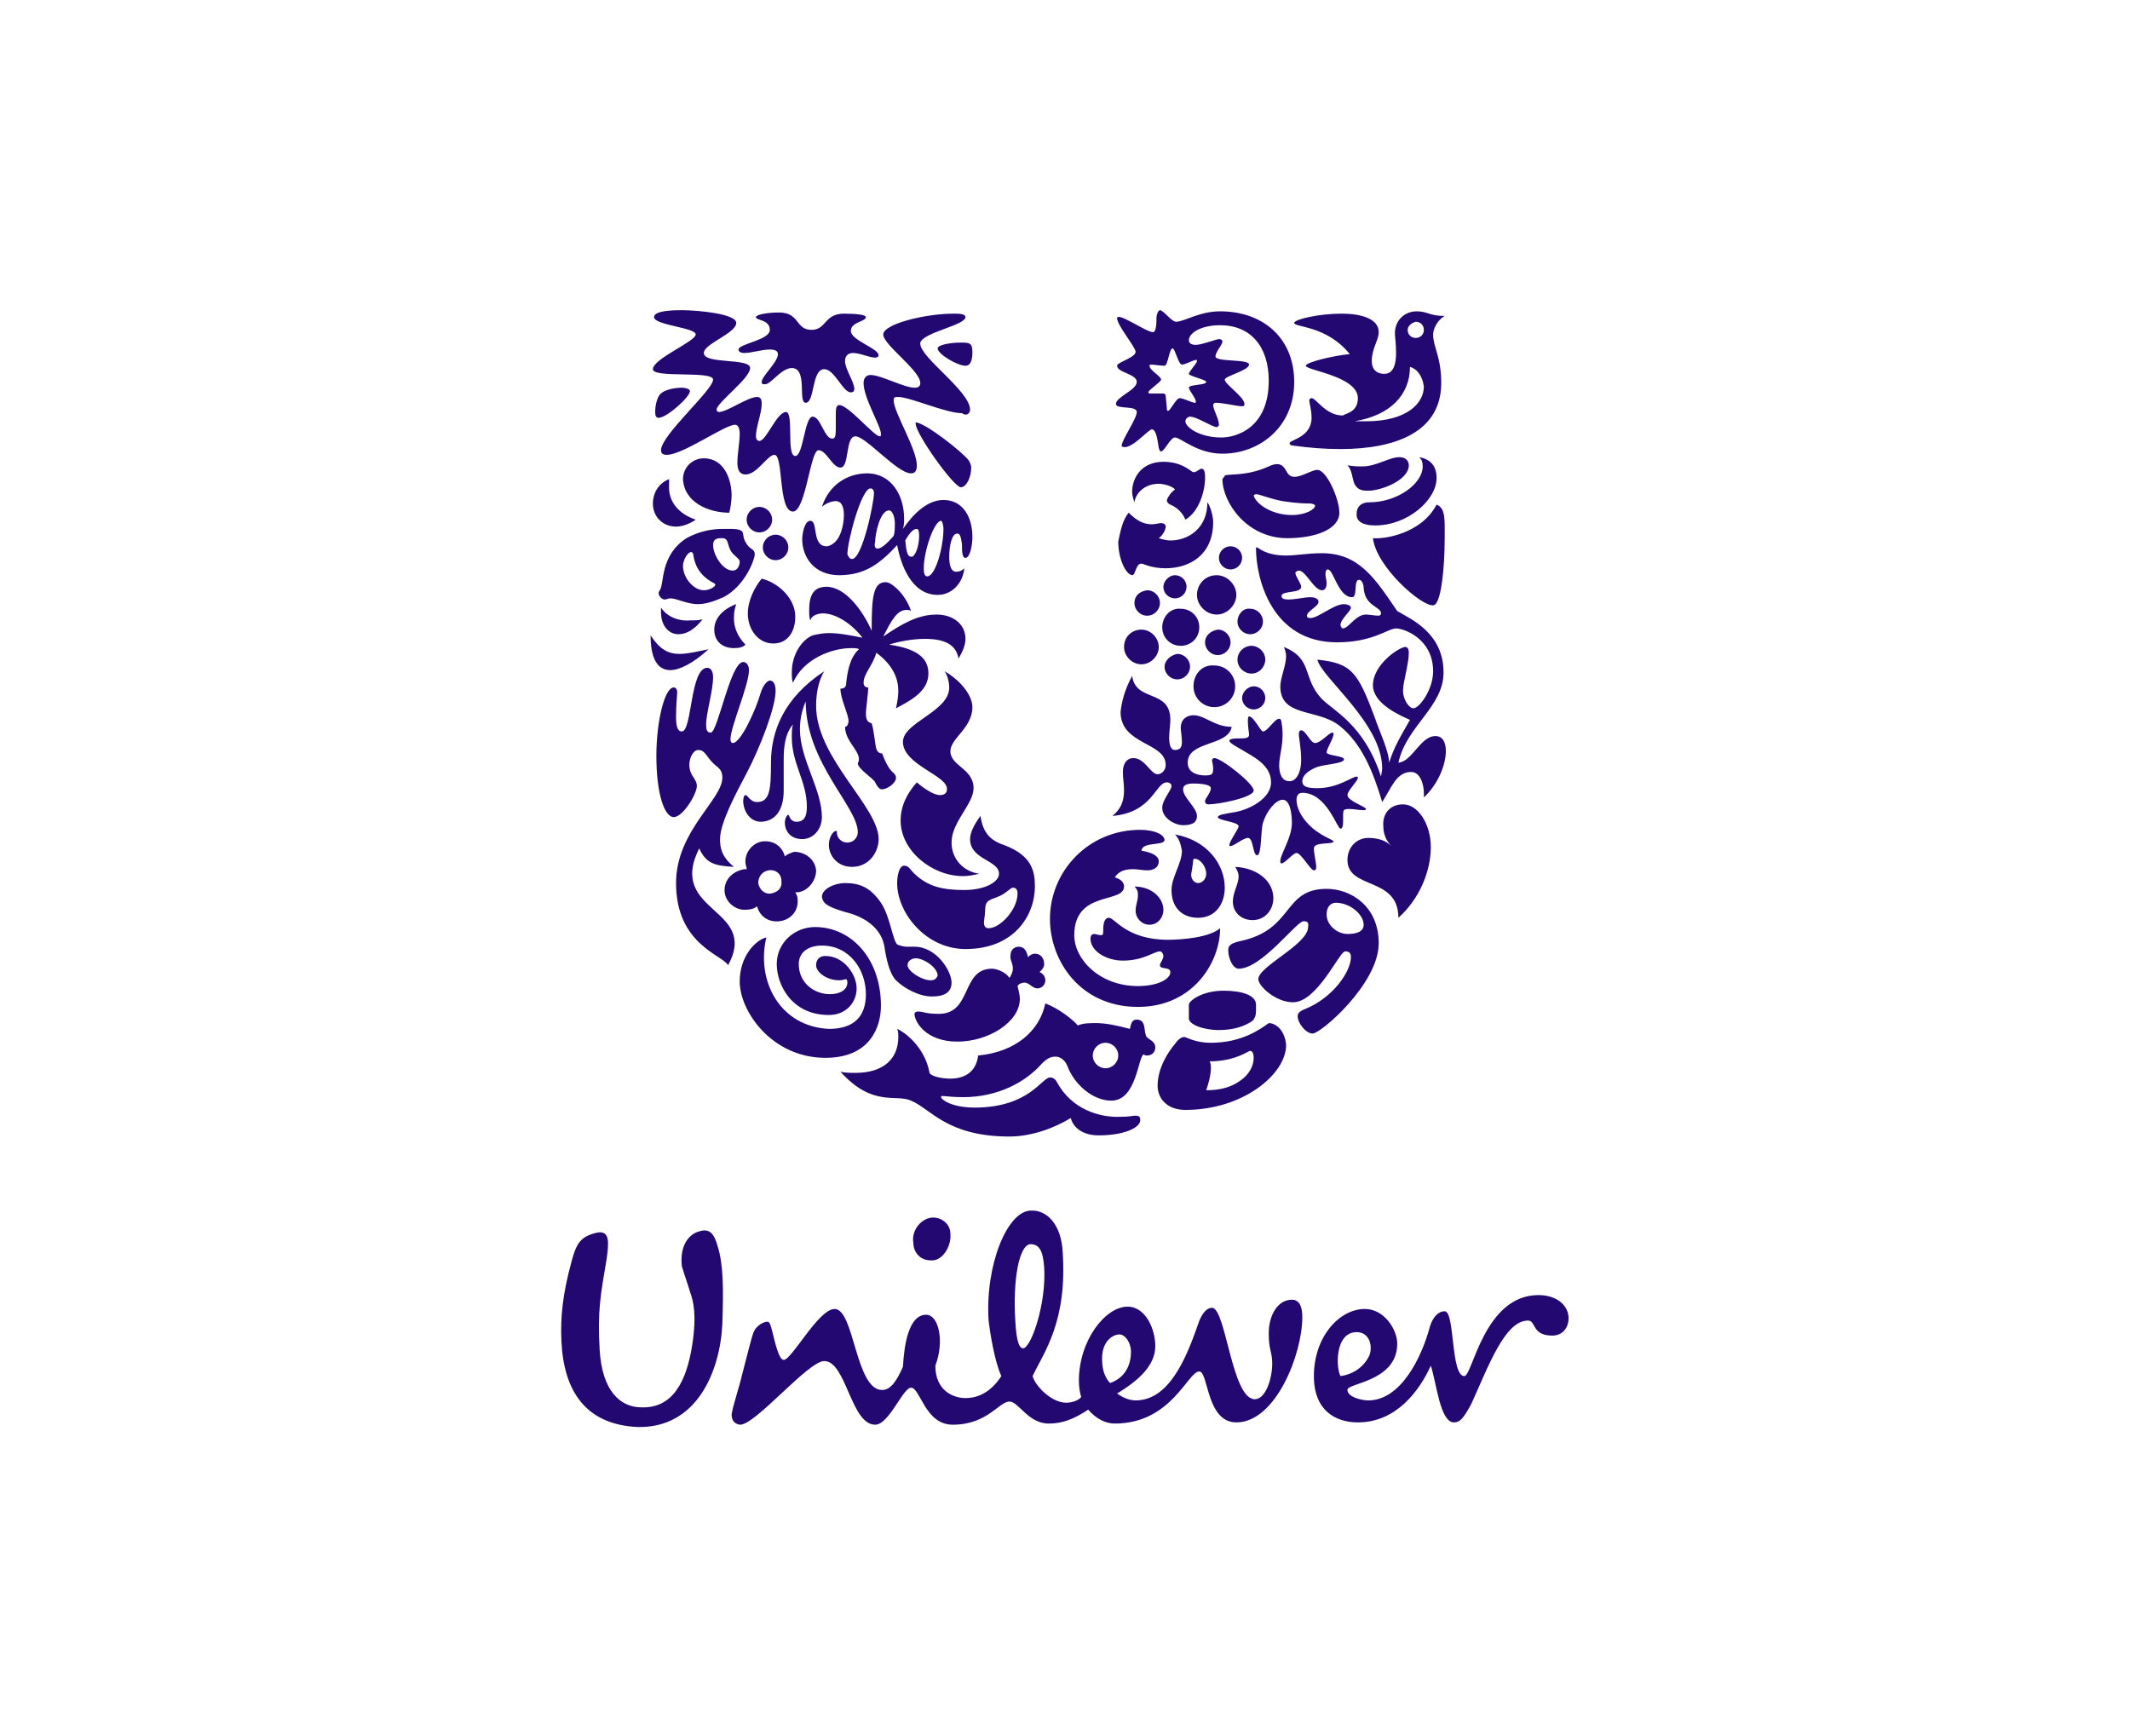 <?xml version="1.0" encoding="utf-8"?>
<!-- Generator: Adobe Illustrator 23.0.4, SVG Export Plug-In . SVG Version: 6.00 Build 0)  -->
<svg version="1.1" id="Capa_3_1_" xmlns="http://www.w3.org/2000/svg" xmlns:xlink="http://www.w3.org/1999/xlink" x="0px" y="0px"
	 viewBox="0 0 184 150" style="enable-background:new 0 0 184 150;" xml:space="preserve">
<style type="text/css">
	.st0{fill:#230871;}
</style>
<g>
	<path class="st0" d="M118.6,46.5c0.3,2.5,4.2,5.9,5.2,5.8c0.7,0,1-3.3,1-5.8c0-1.5,0.1-2.6-0.7-2.9
		C122.8,46.1,119.6,46.6,118.6,46.5L118.6,46.5z M118.8,45.4c2.8,0,5.3-2.2,5.3-4.1c0-0.9-0.4-1.6-1.5-1.8c0.2,0.2,0.3,0.4,0.3,0.8
		c0,1.5-2.2,3.1-4.6,3.1c-0.9,0-1.1,0.6-1.1,0.9C117.1,45.1,117.8,45.4,118.8,45.4L118.8,45.4z M118.2,42.4c-0.4,0-0.9,0-1.2-0.6
		c-0.2-0.5-0.2-1.2-0.6-1.6c0.5,0.1,0.9,0.1,1.3,0.1c1.2,0,2.3-0.8,3.2-0.8c0.6,0,0.8,0.4,0.8,0.7C121.7,41.5,119.3,42.4,118.2,42.4
		L118.2,42.4z M58.9,63.2c0.9,0,0.7-5.5,2.2-5.5c0.3,0,0.5,0.3,0.5,0.8c0,1.2-0.6,3.1-0.6,4.1c0,0.5,0.1,0.7,0.4,0.7
		c0.6,0,1.7-6.1,2.8-6.1c0.3,0,0.5,0.3,0.5,0.7c0,1.3-1.6,4.9-1.6,6c0,0.2,0.1,0.3,0.2,0.3c0.7,0,2-2.9,2.4-4.3
		c0.2-0.7,0.6-1.1,0.8-1.1c0.3,0,0.5,0.3,0.5,0.9c0,1.4-1.3,4.8-2.5,7.1c-0.9,1.7-2.3,4.3-2.3,5.7c0,0.7,0.1,1.5,1.2,2.4
		c-1.7-0.1-2.4-0.3-3-1.6c-2.8,5.6,5.2,5.1,2.5,10.1c-0.5-0.9-4.5-1.8-4.5-7.1c0-4.5,4-7.2,4-9.1c0-0.4-0.1-0.7-0.5-1
		c-0.9-0.7-0.9-1.4-1.6-1.4c-0.5,0-1.1,1.2-0.5,2.2c0.2,0.3,0.4,0.6,0.4,0.9c0,0.7-1.2,2.7-2,2.7c-0.8,0-1.5-2-1.5-5.3
		c0-2.9,0.7-5.9,1.5-5.9c0.2,0,0.3,0.2,0.3,0.4c0,0.3-0.1,1-0.1,2.2C58.4,63.1,58.7,63.2,58.9,63.2L58.9,63.2z M99.5,37.1
		c0.4,0,0.5,1,0.6,1.6c0.1,0.3,0.1,0.3,0.2,0.3c0.3,0,0.8-1.2,1.2-1.2c0.5,0,1.9,1.4,4.1,1.4c3.2,0,6.2-2.3,6.2-6.2
		c0-3.8-2.7-6.1-6.4-6.1c-1.8,0-3.1,0.9-3.8,0.9c-0.4,0-1.1-1-1.4-1c-0.1,0-0.3,0.3-0.3,0.7c0,0.3,0,1.2-0.3,1.2
		c-0.6,0-3.1-1.8-3.1-1.2c0,0.6,1.6,2.5,1.6,2.9c0,0.5-1.6,0.9-1.6,1.2c0,0.6,1.7,0.7,1.7,1.4c0,0.7-1.8,1.3-1.8,1.9
		c0,0.5,1.8,0.1,1.8,0.7c0,0.6-1.3,2.4-1.3,2.9c0,0.1,0,0.1,0.1,0.1C97.7,38.9,99.2,37.1,99.5,37.1L99.5,37.1z M65.5,76.3
		c0-0.5,0.3-1,0.9-1.1c0.6-0.1,1.1,0.3,1.1,0.9c0.1,0.6-0.3,1-0.9,1.1C66.1,77.3,65.6,76.9,65.5,76.3L65.5,76.3z M62.6,77.1
		c0.1,0.9,1,1.6,1.9,1.5c0.3,0,0.7-0.1,0.9-0.3c0.2,0.8,0.9,1.4,1.9,1.3c1-0.1,1.7-0.9,1.6-1.9c0-0.3-0.1-0.4-0.2-0.6l0.2,0
		c0.9-0.1,1.6-1,1.6-1.9c-0.1-1-1-1.6-1.9-1.6c-0.3,0.1-0.6,0.2-0.8,0.4c-0.2-0.8-0.9-1.4-1.9-1.3c-0.9,0.1-1.6,1-1.5,1.9
		c0,0.1,0.1,0.3,0.1,0.5l-0.2,0C63.2,75.3,62.5,76.1,62.6,77.1L62.6,77.1z M121.6,28.5c0,0.4,0.3,0.7,0.7,0.7c0.4,0,0.7-0.3,0.7-0.7
		c0-0.4-0.3-0.7-0.7-0.7C121.9,27.9,121.6,28.2,121.6,28.5L121.6,28.5z M106.9,53.7c0,0.6,0.5,1.1,1.1,1.1c0.6,0,1.1-0.5,1.1-1.1
		c0-0.6-0.5-1.1-1.1-1.1C107.4,52.5,106.9,53.1,106.9,53.7L106.9,53.7z M106.9,57c0,0.7,0.6,1.2,1.2,1.2c0.7,0,1.2-0.6,1.2-1.2
		c0-0.7-0.6-1.2-1.2-1.2C107.5,55.8,106.9,56.3,106.9,57L106.9,57z M103.1,59.3c0,1,0.8,1.8,1.8,1.8c1,0,1.8-0.8,1.8-1.8
		c0-1-0.8-1.8-1.8-1.8C103.9,57.4,103.1,58.2,103.1,59.3L103.1,59.3z M104.1,55.5c0,0.6,0.5,1.1,1.1,1.1c0.6,0,1.1-0.5,1.1-1.1
		c0-0.6-0.5-1.1-1.1-1.1C104.6,54.5,104.1,54.9,104.1,55.5L104.1,55.5z M100.6,57.6c0,0.6,0.5,1.1,1.1,1.1c0.6,0,1.1-0.5,1.1-1.1
		c0-0.6-0.5-1.1-1.1-1.1C101.1,56.6,100.6,57.1,100.6,57.6L100.6,57.6z M103.4,51.4c0,0.9,0.8,1.7,1.7,1.7c0.9,0,1.7-0.8,1.7-1.7
		c0-0.9-0.8-1.7-1.7-1.7C104.1,49.7,103.4,50.5,103.4,51.4L103.4,51.4z M105.3,48.2c0,0.6,0.5,1,1,1c0.6,0,1-0.5,1-1
		c0-0.6-0.5-1-1-1C105.8,47.2,105.3,47.6,105.3,48.2L105.3,48.2z M100.5,50.7c0,0.6,0.5,1,1,1c0.6,0,1-0.5,1-1c0-0.6-0.5-1-1-1
		C101,49.7,100.5,50.2,100.5,50.7L100.5,50.7z M100.4,54.2c0,0.9,0.7,1.6,1.6,1.6c0.9,0,1.6-0.7,1.6-1.6c0-0.9-0.7-1.6-1.6-1.6
		C101.1,52.5,100.4,53.3,100.4,54.2L100.4,54.2z M97.1,55.9c0,0.8,0.7,1.5,1.5,1.5c0.8,0,1.5-0.7,1.5-1.5c0-0.8-0.7-1.5-1.5-1.5
		C97.8,54.4,97.1,55,97.1,55.9L97.1,55.9z M98,52.1c0,0.6,0.5,1.1,1.1,1.1c0.6,0,1.1-0.5,1.1-1.1c0-0.6-0.5-1.1-1.1-1.1
		C98.4,51.1,98,51.5,98,52.1L98,52.1z M94.4,91.2c0,0.6,0.5,1.1,1.1,1.1c0.6,0,1.1-0.5,1.1-1.1c0-0.6-0.5-1.1-1.1-1.1
		C94.9,90.1,94.4,90.6,94.4,91.2L94.4,91.2z M65.9,47.3c0,0.6,0.5,1.1,1.1,1.1c0.6,0,1.1-0.5,1.1-1.1c0-0.6-0.5-1.1-1.1-1.1
		C66.4,46.2,65.9,46.7,65.9,47.3L65.9,47.3z M64.5,44.9c0,0.6,0.5,1.1,1.1,1.1c0.6,0,1.1-0.5,1.1-1.1s-0.5-1.1-1.1-1.1
		C65,43.8,64.5,44.3,64.5,44.9L64.5,44.9z M65.7,71c1.1,0,2-0.8,2-2.7v-2.7c0-1,0.1-2.2,0.8-3c-0.1,0.3-0.1,0.7-0.1,1.1
		c0,2.3,1.3,3.8,1.3,6c0,0.8-0.2,1.3-0.9,1.3c-0.6,0-0.6-0.6-0.7-0.6c-0.1,0-0.3,0.3-0.3,0.7c0,0.6,0.4,1.4,1.5,1.4
		c1,0,1.7-0.9,1.7-1.9c0-2.4-1.9-5-1.9-7.6c0-1.1,0.3-1.9,0.5-2.4c0,5.3,4.5,9.1,4.5,11.3c0,0.5-0.4,0.9-0.9,0.9
		c-0.6,0-0.9-0.5-0.9-0.8c0-0.2,0-0.2-0.1-0.2c-0.2,0-0.6,0.5-0.6,1.2c0,0.9,0.7,1.9,2,1.9c1.5,0,2.3-1.3,2.3-2.4
		c0-2.8-5.4-7-5.4-11.5c0-0.8,0.1-2,0.7-3c-3.5,2.3-4.6,5.2-4.6,7.9c0,2.3-0.1,3.4-1.2,3.4c-0.6,0-0.8-0.6-1-0.6
		c-0.2,0-0.2,0.5-0.2,0.6C64.3,70.4,65,71,65.7,71L65.7,71z M111.6,44.5c1.2,0,2-0.5,2-0.8c0-0.1-0.2-0.2-0.5-0.2
		c-0.3,0-1,0-2.3-0.2c-1.1-0.2-2-0.6-2.3-0.6c-0.1,0-0.2,0.1-0.2,0.1C108.4,43.4,109.7,44.5,111.6,44.5L111.6,44.5z M105.8,41.1
		c0.3-0.2,1.8,0.1,3.8-0.8c0.2-0.1,0.5-0.2,0.7-0.2c0.9,0,0.7,1.1,1.5,1.1c0.7,0,1.5-0.6,2-0.6c0.8,0,1.9,2.5,1.9,3.7
		c0,1.4-2,2.2-4.5,2.2c-3.5,0-5.6-3.1-5.6-5.1C105.7,41.2,105.8,41.2,105.8,41.1L105.8,41.1z M66.2,81c-0.9,0.2-2.3,1.6-2.3,3.8
		c0,2.6,2.8,6.6,7.4,6.6c3.9,0,4.8-2.7,4.8-4.5c0-4-2.5-6.8-5.7-6.8c-1.7,0-3.3,1.3-3.3,3.2c0,1.8,1.3,4.4,4.5,4.4
		c1.5,0,2.4-1.1,2.4-2.3c0-1.2-1.1-2.8-2.7-2.8c-0.5,0-0.8,0.3-0.8,0.8c0,0.6,0.9,1.3,2,1.3c0.3,0,0.5-0.1,0.6-0.1
		c0.1,0.1,0.1,0.2,0.1,0.3c0,0.6-0.6,1-1.5,1c-1.4,0-2.7-1-2.7-2.6c0-1,0.8-1.6,2-1.6c2.4,0,3.8,2.1,3.8,4.2c0,1.9-1,3-3.2,3
		C67.4,88.7,65.3,84.8,66.2,81L66.2,81z M63.6,52.2c-0.6,0.2-1.9,0.9-1.9,2.2c0,1,0.7,1.6,1.7,1.6c0.5,0,0.8-0.1,1-0.3
		c-0.7-0.7-1-1.5-1-2.3C63.4,52.8,63.5,52.5,63.6,52.2L63.6,52.2z M57.1,52.5c0,0.1,0,0.3,0,0.4c0,1.2,0.7,1.9,1.5,1.9
		c0.7,0,1.4-0.4,2.1-1.3c-0.3,0.1-0.6,0.1-1,0.1C58.8,53.7,57.7,53.4,57.1,52.5L57.1,52.5z M56.2,54.9c0,2,0.6,3,1.7,3
		c0.8,0,2-0.6,3.3-1.8c-1,0.2-1.8,0.4-2.5,0.4C57.7,56.5,57,56.1,56.2,54.9L56.2,54.9z M96.5,96.5c1.3,0,1.2-0.1,1.6-0.1
		c0.4,0,0.4,0.2,0.4,0.4c0,0.6-1.3,1.3-3.6,1.3c-1.4,0-2.2-0.7-2.4-1.5c-1.3,0.8-3.3,1.6-5.3,1.6c-5.4,0-6.8-2.4-8.5-3.1
		c-1.3-0.6-3.3,0.6-6.1-2.5c0.4,0.1,0.9,0.1,1.3,0.1c2.4,0,3.7-1.2,3.7-3.1c0-0.2,0-0.5-0.1-0.7c0.7,0.3,2.4,1.6,2.8,3.8
		c0.1,0.3,1.1,0.5,1.8,0.5c1,0,2.2-0.4,2.4-2c3.2-0.3,5.3-2.1,5.8-4.5c1.1,0.4,2.4,1.4,2.8,1.9c0.5-0.2,1-0.2,1.6-0.2
		c0.8,0,1.8,0.2,2.9,0.5c0.1-0.3,0.1-0.8,0.6-0.8c0.8,0,0.6,0.9,0.8,1.4c0.1,0.3,0.8,0.4,0.8,1c0,0.5-0.4,0.7-0.7,0.7
		c-0.1,0-0.2,0-0.3-0.1c-0.5,0.2-0.6,4-2.8,4c-1.6,0-3.2-1.4-3.8-3c-0.2-0.5-0.6-0.8-1-0.8c-0.4,0-0.7,0.1-1.2,0.6
		c-1.4,1.6-3.8,2.9-6.8,2.9c-0.9,0-1.6-0.1-1.8-0.1c-0.1,0-0.1,0-0.1,0.1c0,0.2,0.9,0.9,2.9,0.9c4.7,0,5.8-2.6,6.5-2.6
		c0.1,0,0.4,0,0.6,0.4C92.6,95.9,95,96.5,96.5,96.5L96.5,96.5L96.5,96.5z M81.5,43.2c1.7,0,2.5,1.5,2.5,3.2c0,0.7-0.2,1.8-0.6,1.8
		c-0.3,0-0.3-0.6-0.3-1.2c-0.1-0.7-0.2-0.9-0.4-0.9c-0.5,0-0.7,1.1-0.7,2c0,0.6,0.1,1.3,0.6,1.3c0.3,0,0.5-0.1,0.7-0.3
		c-0.1,1.2-1,2.3-2.3,2.3c-2.3,0-3.2-2.7-3.5-4.3c-1.4,1.5-2.7,2.6-5,2.6c-2.2,0-3.2-1.6-3.2-3.1c0-0.5,0.2-1.6,0.7-1.6
		c0.7,0,0.1,2.2,1.4,2.2c0.3,0,0.9-0.3,1.2-1.1c0.2-0.5,0.3-1.1,0.3-1.6c0-0.7-0.2-1.2-0.7-1.2c-0.5,0-1,0.3-1.2,0.5
		c0.6-1.9,2.2-2.9,3.9-2.9c2.1,0,3.2,1.9,3.2,3.9c0,0.3,0,0.6-0.1,0.9C78.9,44.4,80.1,43.2,81.5,43.2L81.5,43.2z M74.8,27.4
		c0-0.2-0.8-0.3-1.9-0.3c-1.7,0-1.5,1.4-2.8,1.4c-1.4,0-1-1.5-2.8-1.5c-1.1,0-2,0.2-2,0.4c0,0.3,1.2,0.2,1.2,1.1
		c0,0.9-2.7,1.2-2.7,1.7c0,0.2,0.2,0.3,0.5,0.3c0.6,0,1.5-0.3,2.2-0.3c0.4,0,0.7,0.1,0.7,0.4c0,0.7-1.4,1.9-1.4,2.4
		c0,0.2,0.1,0.2,0.3,0.2c0.5,0,1.4-1.4,2.3-1.4c1.4,0,0.5,3,1.2,3c0.8,0,0.5-2.9,1.6-2.9c0.9,0,1.6,2,2.3,2c0.2,0,0.3-0.1,0.3-0.3
		c0-0.6-0.8-1.7-0.8-2.4c0-0.5,0.3-0.7,0.7-0.7c0.6,0,1.4,0.4,1.9,0.4c0.2,0,0.3-0.1,0.3-0.2c0-0.6-2.4-1.3-2.4-2.1
		C73.5,27.8,74.8,27.8,74.8,27.4L74.8,27.4z M112.6,79.6c-0.6,0-3.6,4.1-5.6,4.1c-0.5,0-0.9-0.9-0.9-1.6c0-0.4,0.2-0.6,1.1-0.8
		c4.6-1,3.6-4.5,7.4-4.5c2.1,0,4.5,1.5,4.5,4.7c0,3.5-5,7.8-5.7,7.8c-0.6,0-1.3-0.9-1.3-1.5c0-0.2,0.1-0.4,0.6-0.6
		c2.5-1,4-3.3,4-4.5c0-0.3-0.1-0.5-0.5-0.5c-0.5,0-2.4,4.4-4.5,4.4c-1.5,0-3-1.4-3-2c0-1.1,4.3-3,4.3-4.5
		C113.1,79.6,112.8,79.6,112.6,79.6L112.6,79.6z M115.4,78c-0.4,0-0.8,0.3-0.8,1c0,0.8,0.6,1.3,1,1.5c0.2,0.1,0.5,0.2,0.8,0.2
		c0.8,0,1.4-0.2,1.4-0.8C117.8,79,116.6,78,115.4,78L115.4,78z M81,30.1c0,0.5,1.7,1.5,2.4,1.5c0.5,0,0.6-0.6,0.6-1.2
		c0-0.8-0.3-0.8-1-0.8C82.1,29.6,81,29.8,81,30.1L81,30.1z M83.8,35.4c0-1.6-4.3-4.5-4.3-5.7c0-0.1,0-0.1,0-0.1
		c0.3-0.9,3.9-1.5,3.9-2.2c0-0.3-0.6-0.3-1-0.3c-2.5,0-6.1,0.9-6.1,1.8c0,0.9,3.2,3.1,3.2,4.2c0,0.3-0.2,0.4-0.5,0.4
		c-0.9,0-2.9-1.1-3.8-1.1c-0.4,0-0.6,0.3-0.6,0.7c0,1.3,1.5,3.7,1.5,4.4c0,0.1,0,0.2-0.1,0.2c-0.5,0-2.7-2.7-3.5-2.7
		c-0.3,0-0.3,0.4-0.3,1v0.9c0,0.6,0,1-0.3,1c-0.7,0-1-1.9-1.7-1.9c-0.7,0-0.8,3.4-1.5,3.4c-0.8,0-0.1-3.8-0.8-3.8
		c-0.8,0-1.7,2.5-2.3,2.5c-0.2,0-0.3-0.2-0.3-0.4c0-0.8,0.5-2,0.5-2.8c0-0.4-0.1-0.6-0.4-0.6c-0.8,0-2.6,1.3-3.3,1.3
		c-0.1,0-0.2-0.1-0.2-0.2c0-0.6,2.9-2.7,2.9-3.6c0-0.9-4-0.3-4-1.3c0-0.8,2.8-1.7,2.8-2.6c0-0.8-3.4-1.1-4.7-1.1
		c-1.6,0-2.4,0.2-2.4,0.6c0,0.7,3.6,0.9,3.6,1.5c0,0.6-3.7,2.1-3.7,3c0,0.8,5.2,0.1,5.2,0.9c0,0.9-4.5,4.8-4.5,6.1
		c0,0.3,0.2,0.4,0.5,0.4c1.4,0,5-2.6,5.9-2.6c0.3,0,0.4,0.4,0.4,0.8c0,0.7-0.2,1.7-0.2,2.5c0,0.6,0.2,1,0.7,1c1,0,1.9-1.7,2.5-1.7
		c0.8,0,0.3,4.9,1.6,4.9c1.1,0,1.5-5.3,2.2-5.3c0.7,0,1.2,1.5,1.9,1.5c0.8,0,0.4-2.7,1.3-2.7c0.9,0,3.6,3.2,4.8,3.2
		c0.4,0,0.5-0.3,0.5-0.7c0-1.4-2-4.6-2-5.6c0-0.3,0.1-0.3,0.4-0.3c1,0,4.1,1.4,5.5,1.4C83.5,36,83.8,35.7,83.8,35.4L83.8,35.4z
		 M120,65.9c0.4-1.3,1-2.3,1.8-3.7c-0.9-0.4-3.2-1.4-3.2-3c0-1.8,2.3-3.3,2.8-3.3c0.2,0,0.3,0.2,0.3,0.5c0,1-0.5,2.5-0.5,3.3
		c0,0.7,0.5,1.5,0.9,1.5c0.5,0,1.7-1.6,1.7-3.2c0-2.8-2.5-3.7-3.2-3.7c-0.7,0-2,1.2-5.1,1.2c-5.7,0-7-5.6-7-8.1c0-0.1,0-0.1,0.1-0.1
		c0.1,0,0.7,0.7,2.5,0.7c0.9,0,1.8-0.2,3.1-0.2c3.2,0,4.6,2.2,6.5,5c1.2,0.7,4,1.9,4,5.3c0,3-3.2,4.6-3.9,7.8
		c1.2-0.1,1.9-2.3,3.2-2.3c0.6,0,0.9,0.5,0.9,1.3c0,1.2-0.7,2.9-1.9,4c0-0.1,0-0.2,0-0.4c0-0.7-0.3-1.8-1.1-1.8
		c-1.3,0-1.7,1.4-2.5,2.6c-0.8-2.7-1.8-5.1-3.7-6.6c-1.9-1.5-5.1-0.7-5.1-3.4c0-0.7,0.5-1.8,0.5-2.6c0-0.3-0.1-0.6-0.2-0.8
		c2.5,1,1.6,2.6,3.2,4.4c1,1.1,3.7,2.2,5.2,6.8c0-0.1,0.1-0.5,0.1-0.7c0-3.9-5.2-7.8-5.6-9.4c3,0.3,3.5,1.1,5,5.1
		C119,62.8,120,64.9,120,65.9L120,65.9z M63,44.3c0.1-0.4,0.2-1,0.2-1.5c0-1.3-0.6-3.2-2.4-3.2c-1,0-1.8,0.8-1.8,1.8
		C59.1,43.4,61.2,44.3,63,44.3L63,44.3z M60.8,51c-0.9,0-1.8-1.1-1.8-2.1c0-0.5,0.4-1.2,0.7-1.2c0.1,0,0.2,0.1,0.2,0.3
		c0.2,1.3,1,2,1.8,2.4c0.1,0.1,0.1,0.1,0.1,0.1C61.8,50.7,61.3,51,60.8,51L60.8,51z M63.9,48.5c0,0.4-0.2,0.8-0.6,0.8
		c-0.9,0-1.7-1.4-1.7-2.2c0-0.5,0.3-0.6,0.7-0.6c0.2,0,0.3,0,0.4,0.1c0.2,0.1,0.2,0.7,0.5,1.1C63.4,48,63.9,48.3,63.9,48.5
		L63.9,48.5z M63,45.7c-0.2,0-0.4,0-0.6,0c-0.9,0-2,0.2-3.1,0.8C57,48,57.4,50.4,57,51c-0.1,0.1-0.1,0.2-0.1,0.3
		c0,0.2,0.3,0.5,0.5,0.5c0.2,0,0.3-0.1,0.5-0.1c0.6,0,1.4,0.5,2.4,0.5c0.6,0,1.3-0.2,2.2-0.6c1.9-1,2.7-3.3,2.7-3.7
		c0-0.5-0.4-0.4-0.7-0.9c-0.4-0.6-0.2-0.8-0.4-1.1C63.8,45.7,63.5,45.7,63,45.7L63,45.7z M65.8,50c-0.6,0.7-1.2,1.9-1.2,3
		c0,1.4,0.9,2.6,2.2,2.6c1.3,0,1.9-1.1,1.9-2.3C68.7,51.6,67.1,50.3,65.8,50L65.8,50z M60.1,44.9c0,0-0.8,0.6-1.7,0.6
		c-1.1,0-2-0.8-2-2c0-0.8,0.4-1.7,1.4-2.1c0,0.2,0,0.3,0,0.5C57.7,43.3,58.6,44.4,60.1,44.9L60.1,44.9z M107.3,60.3c0-0.5,0.5-1,1-1
		c0.6,0,1,0.5,1,1c0,0.6-0.5,1-1,1C107.8,61.3,107.3,60.9,107.3,60.3L107.3,60.3z M108,90.8c0.1,0,0.3,0.1,0.3,0.6
		c0,0.6-0.3,1.4-1.2,2c-0.7,0.5-1.6,0.8-2.9,0.8c0.2-0.6,0.4-1.3,0.4-1.9c0-0.2,0-0.4-0.1-0.6h0.3C106.9,91.6,107.8,90.8,108,90.8
		L108,90.8z M108.2,88.2c0.2-0.2,0.3-0.5,0.3-0.8v-0.6c0-0.8-1.2-1.2-2.8-1.2c-1.9,0-3,0.9-3,1.2V88c0,0.5,1.2,1,2.6,1
		C106.5,89,107.5,88.7,108.2,88.2L108.2,88.2z M109.6,88.4c-0.7,0.5-2.3,1.7-5,1.7c-1.4,0-2.1-0.5-2.3-0.5c-0.3,0-0.6,0.3-0.8,0.6
		c-0.6,0.7-1.5,2.1-1.5,3.6c0,1.1,0.8,2.1,2.4,2.1c5,0,8.7-3.1,8.7-5.6C111,89,110.2,88.4,109.6,88.4L109.6,88.4z M110.5,66.1
		c0,0.7,0.2,1.4,0.9,1.4c0.6,0,1-0.8,1-1.8c0-1.1-0.2-1.9-0.2-2.3c0-0.2,0.1-0.3,0.2-0.3c0.4,0,0.8,1.1,1.2,1.1
		c0.5,0,1.2-0.9,1.5-0.9c0.1,0,0.1,0.1,0.1,0.1c0,0.4-0.6,1.3-0.6,1.6c0,0.3,1.5,0.3,1.5,0.6c0,0.4-1.6,0.4-2.4,0.7
		c-0.7,0.3-1.2,0.7-1.2,1.2c0,0.5,0.5,0.6,1.3,0.6c1.8,0,3-1,3.4-1c0.1,0,0.1,0.1,0.1,0.1c0,0.3-0.9,1.1-0.9,1.5
		c0,0.5,1.6,1,1.6,1.2c0,0.1-0.1,0.1-0.3,0.1c-0.3,0-0.7-0.1-1.1-0.1c-0.2,0-0.4,0-0.5,0.1c-0.2,0.2,0.1,1.6-0.3,1.6
		c-0.3,0-1.2-3.1-3.3-3.1c-0.3,0-0.5,0.2-0.5,0.6c0,1.1,1,2.3,2,2.9c0.4,0.3,1.2,0.6,1.2,0.7c0,0.3-1.7,0-1.7,0.6
		c0,0.5,0.2,1.2,0.2,1.6c0,0.1,0,0.3-0.2,0.3c-0.3,0-1.1-1.5-1.5-1.5c-0.3,0-1,0.9-1.3,0.9c-0.1,0-0.1-0.1-0.1-0.2c0-0.6,1-2,1-3.3
		c0-0.6-0.1-2-0.8-2c-0.6,0-1.4,1-1.7,2c-0.2,0.6-0.1,2.8-0.5,2.8c-0.4,0-0.3-1.5-0.8-1.5c-0.4,0-1.2,0.7-1.5,0.7
		c-0.1,0-0.1,0-0.1-0.1c0-0.3,0.8-1.4,0.8-1.6c0-0.4-1.8-0.5-1.8-0.8c0-0.2,0.7-0.3,1.3-0.4c1.4-0.2,3.3-1.2,3.3-2.6
		c0-1.5-1.5-2.2-2.5-2.8c-0.5-0.3-1.1-0.6-1.1-0.8s0.6-0.2,0.9-0.2c0.4,0,0.8,0,0.8-0.3c0-0.2-0.1-0.7-0.1-1.1c0-0.3,0-0.5,0.1-0.5
		c0.4,0,1,1.3,1.2,1.3c0.4,0,1-1.1,1.4-1.1c0.1,0,0.2,0.1,0.2,0.3C111,64.1,110.5,65.2,110.5,66.1L110.5,66.1z M97.8,58.4
		c0.3,2.3,3.3,1.1,3.3,3.8c0,0.4-0.1,1-0.1,1.5c0,0.6,0.1,1.1,0.5,1.1c0.5,0,0.6-0.3,0.6-0.7c0-0.4-0.1-1-0.1-1.2
		c0-0.9,0.7-1.1,1.1-1.1c1,0,1.8,1,3.3,1c-0.3,1.7-3.8,1.2-3.8,3.1c0,0.9,0.9,1.1,1.5,1.1c0.6,0,0.7-0.1,0.7-0.6
		c0-0.3-0.1-0.6-0.1-0.7c0-0.1,0.1-0.2,0.2-0.2c0.6,0,3.4,2.2,3.4,2.8c0,0.6-3,1.2-3.9,1.2c-0.3,0-0.3-0.2-0.3-0.3
		c0-0.2,0.5-0.7,0.5-1.1c0-0.2-0.4-0.4-1.5-0.4c-0.5,0-0.9,0.1-0.9,0.5c0,0.7,1.2,1.6,1.2,2.3c0,0.5-0.3,0.8-1.2,0.8
		c-0.7,0-1.8-0.6-1.8-1.5c0-0.7,0.8-1.5,0.8-1.9c0-0.1-0.1-0.3-0.4-0.3c-1,0-1.2,2.6-4.7,2.9c0.6-0.5,1-1.1,1-2.2
		c0-0.6-0.1-1-0.1-1.6c0-0.8,0.4-1.2,0.9-1.2c1,0,1.5,1.4,2.1,1.4c0.3,0,0.7-0.3,0.7-0.8c0-2-3.9-1.7-3.9-4.6
		C96.9,60.7,97.1,59.7,97.8,58.4L97.8,58.4z M102.9,75.6c0,0.4,0.3,0.7,0.6,0.7c0.4,0,0.7-0.4,0.7-0.8c0-0.6-0.5-1.3-1-1.3
		c-0.2,0-0.1,0.3-0.2,0.7C103,75.1,102.9,75.4,102.9,75.6L102.9,75.6z M101.5,72.1c2.8,0.5,4.3,2.6,4.3,4.6c0,1.4-0.8,2.6-2.3,2.6
		c-1.4,0-2.3-0.9-2.3-2.4c0-1.1,0.9-2.3,0.9-3.4C102,73,101.9,72.5,101.5,72.1L101.5,72.1z M98,76.6c0.3,0.3,0.3,0.5,0.3,0.8
		c0,0.4-0.2,0.8-0.2,1.3c0,0.6,0.5,1.2,1.2,1.2c0.7,0,1.2-0.6,1.2-1.3C100.5,77.6,99.5,76.6,98,76.6L98,76.6z M106.7,74.9
		c0.2,0.3,0.3,0.6,0.3,0.8c0,0.7-0.5,1.4-0.5,2.2c0,0.9,0.7,1.6,1.7,1.6c1.1,0,1.8-0.9,1.8-1.9C110,76.2,108.7,75,106.7,74.9
		L106.7,74.9z M98.6,73.5c1.2,0.2,1.5,0.6,1.5,0.9c0,0.6-0.5,0.8-1,0.8c-0.4,0-0.8-0.1-1.2-0.1c-0.6,0-1.2,0.1-1.6,0.7
		c0.3,0.1,0.8,0.3,0.8,0.8c0,1.5-4.3,0.3-4.3,4.2c0,2.1,2.2,4.4,5.5,4.4c1.7,0,2.8-0.6,2.8-1.2c0-0.5-0.9-0.2-0.9-0.6
		c0-0.2,0.3-0.5,0.3-0.8c0-0.1-0.1-0.4-0.3-0.4c-0.5,0-1.4,0.8-3.2,0.8c-1.4,0-2.8-0.8-2.8-1.9c0-0.2,0.1-0.4,0.3-0.4
		c0.2,0,0.4,0.1,0.6,0.1c0.2,0,0.2-0.1,0.2-0.4c0-0.3,0-1.1,0.5-1.1c0.5,0,1.5,1.9,5.1,1.9c1.2,0,3.6-0.2,4.5-1
		c0,2.9-2.3,6.8-7.1,6.8c-5,0-7.6-4-7.6-7.6c0-4.1,3.3-7.7,7.8-7.7c1.2,0,2.1,0.4,2.1,0.9C100.5,73.1,98.7,72.7,98.6,73.5L98.6,73.5
		z M79.4,46.3c0-0.5-0.1-0.6-0.2-0.6c-0.3,0-0.6,0.3-1,1c0.1,1,0.2,1.4,0.5,1.4C79,48.2,79.4,47.3,79.4,46.3L79.4,46.3z M75.8,47.4
		c0.3,0,0.7-0.3,1.4-1.1c0.1-0.3,0.1-0.7,0.1-1.1c0-0.5-0.2-1.1-0.5-1.1c-0.8,0-1.2,2.1-1.2,2.7C75.5,47.2,75.6,47.4,75.8,47.4
		L75.8,47.4z M80.1,49.8c0.7,0,1.4-2.5,1.4-4.1c0-0.3-0.1-0.7-0.2-0.7c-0.6,0-1.5,2.6-1.5,4.1C79.8,49.6,79.9,49.8,80.1,49.8
		L80.1,49.8z M73.6,48.3c0.9,0,1.9-4.9,1.9-5.7c0-0.2-0.1-0.4-0.3-0.4c-0.8,0-2,4.6-2,5.7C73.3,48.1,73.4,48.3,73.6,48.3L73.6,48.3z
		 M76.5,50.3c-1.1,0-1.2,1.4-1.2,4.2c-0.8-1.8-2.3-3.8-3.9-3.8c-1.1,0-1.5,0.7-1.5,2c0,0.3,0,0.7,0.1,0.9c0.1-0.4,0.6-0.6,1.1-0.6
		c1.1,0,2.5,0.9,3.4,2.1c-1-0.2-2-0.4-2.9-0.4c-0.5,0-1,0.1-1.4,0.2c-0.8,0.3-1.8,1.5-1.8,3.2c0,0.3,0,0.6,0.1,0.9
		c0.9-2.1,3.4-3,5-3c0.3,0,0.6,0,0.7,0.1c-0.8,0.7-1,2-1.1,2.9c0,0.4-0.2,0.5-0.5,0.5c0,0.9,0.7,2.2,0.7,2.8c0,0.2-0.1,0.5-0.3,0.5
		c0,1.2,1.2,2,1.2,2.8c0,0.2-0.1,0.3-0.1,0.4c0.1,0.5,1.4,1.3,1.5,1.6c0.3,0.6,0.5,0.6,0.6,0.6c0.4,0,1.2-0.5,1.2-1
		c0-0.2-0.1-0.3-0.2-0.4c-0.5-0.4-0.8-1.2-1-1.7c-0.2,0-0.4-0.1-0.5-0.4c-0.1-0.3-0.2-1.6-0.4-2.2c-0.3-0.1-0.5-0.2-0.5-0.9
		c0-0.3,0.2-1.7,0.2-2.2c-0.2,0-0.4-0.1-0.4-0.4c0-0.8,0.8-1.5,1.1-2.6c1.5,1.1,1.9,2.3,1.9,3.3c0,0.5-0.1,1-0.2,1.5
		c1.1-0.6,2.8-1.4,2.8-3c0-1-0.5-2.1-3.4-2.5c0.9-0.3,2.1-0.5,3.1-0.5c1.7,0,2.7,0.5,2.9,1.7c0.3-0.5,0.6-1.1,0.6-1.7
		c0-1.3-1.1-2.1-2.5-2.1c-1.6,0-3,0.8-4.6,1.9c0.7-1.4,1.2-2.3,2-2.3c0.1,0,0.3,0,0.4,0.1C78.3,51.5,77.1,50.3,76.5,50.3L76.5,50.3z
		 M59.6,33.8c0,0.5-2,2.3-2.7,2.3c-0.3,0-0.3-0.3-0.3-0.6c0-0.5,0.2-1.3,0.5-1.5c0.3-0.3,1.1-0.5,1.8-0.5
		C59.2,33.5,59.6,33.6,59.6,33.8L59.6,33.8z M121.2,69.5c1.3,0,2.4,1.7,2.4,3.7c0,2.1-1,4.5-2.8,6.1c0-3.6-4.4-2.4-4.4-5
		c0-1.1,0.8-1.9,1.8-1.9c0.8,0,1.5,0.2,2,0.7c-0.5-0.5-0.7-1.1-0.7-1.7C119.4,70.4,120,69.5,121.2,69.5L121.2,69.5z M101.5,42.3
		c-0.2-0.3-1-0.5-1.4-0.5c-1.2,0-2,0.8-2.1,1.6c-0.1-0.3-0.2-0.6-0.2-0.9c0-1.2,0.8-2.6,2.7-2.6c1.7,0,2.4,0.9,2.6,0.9
		c0.3,0,0.5-0.3,0.7-0.3c0.3,0,0.3,0.5,0.3,0.8c0,1.1-0.5,2.9-1.7,3.6c-0.2-0.5-0.6-1-1.3-1.3c-0.2-0.1-0.3-0.2-0.3-0.4
		C100.9,42.9,101.2,42.5,101.5,42.3L101.5,42.3z M97.5,44.3c0.7,0.7,1.3,1,2,1c0.3,0,0.6-0.1,0.8-0.1c0.2,0,0.4,0.1,0.4,0.3
		c0,0.3-0.3,0.8-0.6,1c0.3,0.1,0.7,0.2,1,0.2c1.5,0,3.2-1,3.2-3.3c0.3,0.4,0.5,1.3,0.5,1.7c0,2.9-2.1,4-4.1,4
		c-1.3,0-1.9-0.4-2.1-0.4c-0.5,0-0.5,1-0.8,1c-0.6-0.1-1.2-1.5-1.2-2.9C96.8,45.8,97,44.9,97.5,44.3L97.5,44.3z M79.1,36.6
		c0,0.9,3.3,5.5,3.9,5.5c0.5,0,0.9-0.9,0.9-1.7c0-0.2-0.1-0.4-0.2-0.6c-0.5-0.7-3.8-3.3-4.6-3.3C79.1,36.4,79.1,36.5,79.1,36.6
		L79.1,36.6z M117.3,34.4c0-1.9-4.5-2.4-4.5-2.8c0-0.3,2.5-0.9,3.8-1c-2-2.5-4.8-2.3-4.8-2.7c0-0.3,2.1-0.8,4.1-0.8
		c1.6,0,3.2,0.4,3.2,1.6c0,0.7-0.6,1.4-0.6,2.5c0,0.6,0.3,1.1,1.1,1.1c0.8,0,1-0.9,1-1.8c0-0.8-0.1-1.4-0.1-1.7
		c0-1.1,0.8-1.9,1.9-1.9c0.9,0,1.1,0.4,2.4,0.4c-0.7,0.4-1,1.2-1,1.6c0,1.1,0.7,1.9,0.7,4.2c0,4.2-3.9,5.7-8.7,5.7
		c-1.3,0-2.7-0.1-4.1-0.3c-0.2,0-0.3-0.1-0.3-0.2c0-0.3,1.9-0.5,1.9-2.2c0-0.7-0.2-1.3-0.2-1.5c0-0.1,0.1-0.2,0.2-0.2
		c0.4,0,1.2,1.5,2.7,1.5C116.3,35.7,117.3,35.6,117.3,34.4L117.3,34.4z M121.8,31.7c0,2.4-1.7,4.2-4.8,4.7c0.3,0,0.7,0,1,0
		c3.6,0,5-1.6,5-3C122.9,32.6,122.5,31.9,121.8,31.7L121.8,31.7z M119.3,53c0-0.6-1.4-0.6-1.5-2.2c0-0.2-0.1-0.7-0.4-0.7
		c-0.5,0-0.1,1.5-0.6,1.5c-1.2,0-1.6-2.4-2.1-2.4c-0.1,0-0.2,0.1-0.2,0.4c0,0.3,0.1,0.5,0.1,0.8c0,0.3-0.1,0.6-0.4,0.6
		c-0.7,0-1.4-1.7-2-1.7c-0.1,0-0.3,0.1-0.3,0.2c0,0.3,0.5,0.9,0.5,1.2c0,0.6-1.7,0.3-1.7,0.8c0,0.2,0.2,0.3,0.6,0.3
		c0.6,0,1.4-0.2,1.9-0.2c0.3,0,0.7,0.1,0.7,0.4c0,0.4-1,0.8-1,1.2c0,0.2,0.2,0.2,0.3,0.2c0.7,0,2-1.2,2.9-1.2c0.2,0,0.6,0.1,0.6,0.3
		c0,0.3-0.9,1-0.9,1.5c0,0.1,0.1,0.3,0.2,0.3c0.5,0,1.1-1.2,2-1.2c0.3,0,0.8,0.1,1.1,0.1C119.2,53.2,119.3,53.1,119.3,53L119.3,53z
		 M100.3,32.8c0-0.3-1-0.8-1-1.2c0-0.1,0.1-0.1,0.1-0.1c0.3,0,0.8,0.1,1.2,0.1c0.3,0,0.4-1.5,0.7-1.5c0.2,0,0.5,1.4,0.8,1.4
		c0.3,0,1-0.4,1.2-0.4c0.1,0,0.1,0,0.1,0.1c0,0.2-0.7,0.9-0.7,1.1c0,0.2,1.5,0.5,1.5,0.7c0,0.3-1.5,0.2-1.5,0.5
		c0,0.2,0.6,0.9,0.6,1.2c0,0.1,0,0.1-0.1,0.1c-0.2,0-1-0.4-1.3-0.4c-0.3,0-0.8,1.1-1,1.1c-0.1,0-0.1-0.1-0.1-0.2l-0.1-1.1
		c0-0.1-0.1-0.2-0.2-0.2c-0.3,0-0.9,0-1.1,0c-0.1,0-0.2,0-0.2-0.1C99.2,33.7,100.3,33,100.3,32.8L100.3,32.8z M105.5,37.8
		c-1.9,0-3.1-0.9-3.1-1.4c0-0.2,0.2-0.4,0.4-0.4c0.6,0,1.9,0.9,2.3,0.9c0.1,0,0.2-0.1,0.2-0.2c0-0.5-0.5-1.3-0.5-1.7
		c0-0.1,0.1-0.2,0.2-0.2c0.7,0,1.8,0.3,2.3,0.3c0.2,0,0.2-0.1,0.2-0.2c0-0.6-1.7-1.7-1.7-2.1c0-0.3,2.1-0.8,2.1-1.3
		c0-0.5-2.9-0.2-2.9-0.7c0-0.4,0.6-1,0.6-1.3c0-0.1-0.1-0.2-0.3-0.2c-0.2,0-1.5,0.5-2,0.5c-0.3,0-0.6-0.1-0.6-0.4
		c0-0.6,1-1.3,2.7-1.3c2.6,0,4.2,1.8,4.2,4.8C109.6,36.9,106.9,37.8,105.5,37.8L105.5,37.8z M87.5,83.7c0,0.2-0.1,0.5-0.3,0.8
		c-0.3-0.5-1.1-0.8-1.5-0.8c-2.7,0-1.7,3.9-4.6,3.9c-1.2,0-1.3-0.2-1.8-0.2c-0.2,0-0.3,0.1-0.3,0.2c0,0.7,1,2.4,3.7,2.4
		c2.7,0,5.4-1.7,5.4-3.7c0-0.3-0.1-0.7-0.2-1.1c0.1-0.2,0.4-0.3,0.6-0.3c0.4,0,0.7,0.5,1.1,0.5c0.4,0,0.7-0.3,0.7-0.7
		c0-0.3-0.2-0.6-0.5-0.7c0.2-0.2,0.4-0.4,0.4-0.7c0-0.5-0.3-0.9-0.8-0.9c-0.2,0-0.4,0.1-0.6,0.3c-0.1-0.5-0.3-0.9-0.8-0.9
		c-0.4,0-0.7,0.3-0.7,0.7C87.2,82.9,87.5,83.2,87.5,83.7L87.5,83.7z M80.4,84.7c-0.8,0-2-0.8-2-1.3c0-0.4,0.4-0.6,0.7-0.6
		c0.7,0,1.9,0.8,1.9,1.5C80.9,84.5,80.8,84.7,80.4,84.7L80.4,84.7z M73,78.8c2.1,0.5,3.2,1.7,3.4,3c0.2,1.3,0.5,2.4,1,2.9
		c0.7,0.7,2,1.4,3.1,1.4c1,0,1.7-0.3,1.7-1.2c0-1-1.3-3.1-3.2-3.1c-0.2,0-0.4,0-0.7,0c-0.2,0-0.6-0.1-0.8-0.2
		c-0.4-0.4-0.6-2.4-1.4-3.6c-0.9-1.3-1.8-1.7-3.1-1.7c-0.9,0-2,0.5-2,1.2C71.1,78,71.3,78.3,73,78.8L73,78.8z M86.3,75.5
		c0-1.2-2.5-1.2-2.5-3c0-0.5,0.3-1.2,0.9-2c0.2,1.4,0.8,2.1,2,2.5c2.4,0.9,2.7,2.2,2.7,3.6c0,2.4-1.7,5.4-6,5.4
		c-3.4,0-5.9-3.1-5.9-5.7c0-0.7,0.2-1.5,0.6-1.5c0.4,0,0.5,0.3,0.8,0.6c1.2,1.2,2.5,1.5,4.4,1.5C85.1,76.9,86.3,76.2,86.3,75.5
		L86.3,75.5z M86.4,77.4c-0.9,0.4-1.3,0.3-1.3,1.3c0,0.3-0.1,0.8-0.1,1c0,0.3,0.1,0.5,0.4,0.5c1,0,2.5-1.6,2.5-3
		c0-0.4-0.2-0.5-0.4-0.5C87.3,76.7,87,77.1,86.4,77.4L86.4,77.4z M78,64.1c0-1.7,4-2.6,4-4.7c0-0.3-0.1-1-0.4-1.4
		c1.4,0.8,2.4,2.1,2.4,3.1c0,1.8-1.9,2.7-1.9,3.8c0,1.3,2,1.5,2,3.2c0,1.4-1.9,2.9-1.9,4.7c0,1.4,1,2.5,2.4,2.7
		c-0.5,0.1-0.9,0.2-1.4,0.2c-2.7,0-5.4-2.2-5.4-4.8c0-1.3,0.6-2.4,1.4-3.3c0.7,0.6,1.5,1.1,2,1.1c0.4,0,0.6-0.2,0.6-0.5
		C81.9,67,78,66.1,78,64.1L78,64.1z"/>
	<path class="st0" d="M83.4,120.8c0.7,0,2-0.2,3.1-1.9c-0.6-1.3-1-3.9-1.1-4.8c-0.3-4.8,1.6-9.4,3.6-9.5c1.5-0.1,2.7,1.3,2.8,3.6
		c0.4,6-1.6,8.6-2.6,10.7c0.2,0.8,1.6,2.3,2.9,2.3c0.5,0,1.1-0.2,1.3-0.5c-0.1-0.3-0.2-0.8-0.2-1.4c0-3.5,2.3-6.4,4.2-6.4
		c1.6,0,2.4,2,2.4,3.4c0,1.6-1.3,2.9-3.3,4.1c0.4,0.3,1,0.6,1.6,0.6c2.8,0,4.3-3.4,5.4-6.6c0.2-0.6,0.6-1.4,1.2-1.4
		c1.2,0,1.7,7.9,3.7,7.9c0.9,0,1.5-1.7,1.5-3.1c0-1-0.3-1.1-0.3-2.6c0-1.6,0.8-2.9,2-2.9c0.7,0,0.9,0.7,0.9,1.5
		c0,3.2-2.3,9.1-5.7,9.1c-2.6,0-2.4-4.4-3.2-4.4c-1,0-2.4,4.5-7.3,4.5c-0.8,0-1.6-0.4-2.3-1.2c-1.2,0.8-2.2,1.2-3.4,1.2
		c-1.8,0-2.6-1.9-3.4-1.9c-0.9,0-1.9,2-4.9,2c-2.4,0-2.8-3.2-3.6-3.2c-0.7,0-1.9,3.2-3.1,3.2c-2.1,0-2.5-5.5-4.4-5.5
		c-1.4,0-6,5.6-7.3,5.5c-0.5-0.1-0.7-0.4-0.7-0.9c0.1-0.7,0.7-2.5,0.9-3.4c0.4-1.5,0.8-3.2,1-3.7c0.2-0.5,0.8-0.9,1.2-0.9
		c0.2,0,0.3,0.4,0.4,0.8c0.3,1.2,0.6,2.5,1,2.5c0.7,0,3-4.4,4.4-4.4c1.7,0,1.8,7,4.1,7c0.8,0,1.3-0.9,1.8-2c0.1-1.9,0.5-4.5,2-4.5
		c1.1,0,1.6,2.3,0.8,4.4C80.8,120.2,82.4,120.8,83.4,120.8L83.4,120.8z M120.7,116.1c0-1.2-1.1-3-2.8-3c-2.2,0-4.4,2.4-4.4,5.8
		c0,3,1.9,4,3.8,4c3.3,0,5.3-2.7,6.3-4.9c0.5,1.5,0.8,4.9,2,4.9c0.5,0,0.8-0.3,1.5-1.6c1.5-3.3,2.9-7.2,4.9-7.2
		c0.7,0,0.3,1.3,2.1,1.3c0.9,0,1.4-0.7,1.4-1.5c0-1.1-1-2-2.6-2c-4.7,0-5.7,7-6.4,7c-1.2,0-0.8-5.6-1.7-5.6c-0.8,0-1.2,1-1.3,1.4
		c-0.7,2.6-2.5,6.3-5.3,6.3c-0.6,0-1.8-0.3-1.8-0.9C116.3,119.5,120.7,119.4,120.7,116.1L120.7,116.1z M90.2,109.5
		c-0.1-1.4-0.4-2-1.2-2c-1,0.1-1.5,3.2-1.3,6.5c0.1,2.1,0.4,2.5,0.7,2.5C89.1,116.4,90.4,112.6,90.2,109.5L90.2,109.5z M82.1,106.6
		c0-0.8-0.7-1.4-1.5-1.4c-0.9,0-1.9,1-1.7,2.2c0,0.7,0.5,1.5,1.5,1.5C81.4,109,82.2,107.7,82.1,106.6L82.1,106.6z M97.7,116.8
		c0-0.8-0.5-1.5-1-1.5c-0.5,0-1.5,0.5-1.5,2.1c0,1.2,0.4,1.8,0.7,2.1C97.3,119,97.7,117.8,97.7,116.8L97.7,116.8z M117.2,115.1
		c1.1,0,1.4,1.2,1.1,2c-0.3,0.7-1.1,1.6-2.5,1.8C115.4,118.2,115.3,115.1,117.2,115.1L117.2,115.1z M48.5,115.9
		c-0.1-2.1,0.1-4.1,0.9-7c0.4-1.5,0.8-2.1,2.2-2.4c1.1-0.2,1,0.9,0.8,2.3c-0.5,3-0.8,4.4-0.6,7.8c0.2,3.6,1.8,5,3.6,5
		c2.7,0.1,3.9-2.2,4.4-5.4c0.4-2.6,0.1-3.8-0.2-4.6c-0.1-0.4-0.5-1.5-0.7-2.2c-0.2-1.9,0.7-2.8,1.5-3c0.9-0.3,1.3,0.2,1.6,1.3
		c0.5,1.6,0.5,3.7,0.4,6.7c-0.2,4.1-2.2,9-7.3,8.9C50.6,123.1,48.7,120.2,48.5,115.9L48.5,115.9z"/>
</g>
</svg>
